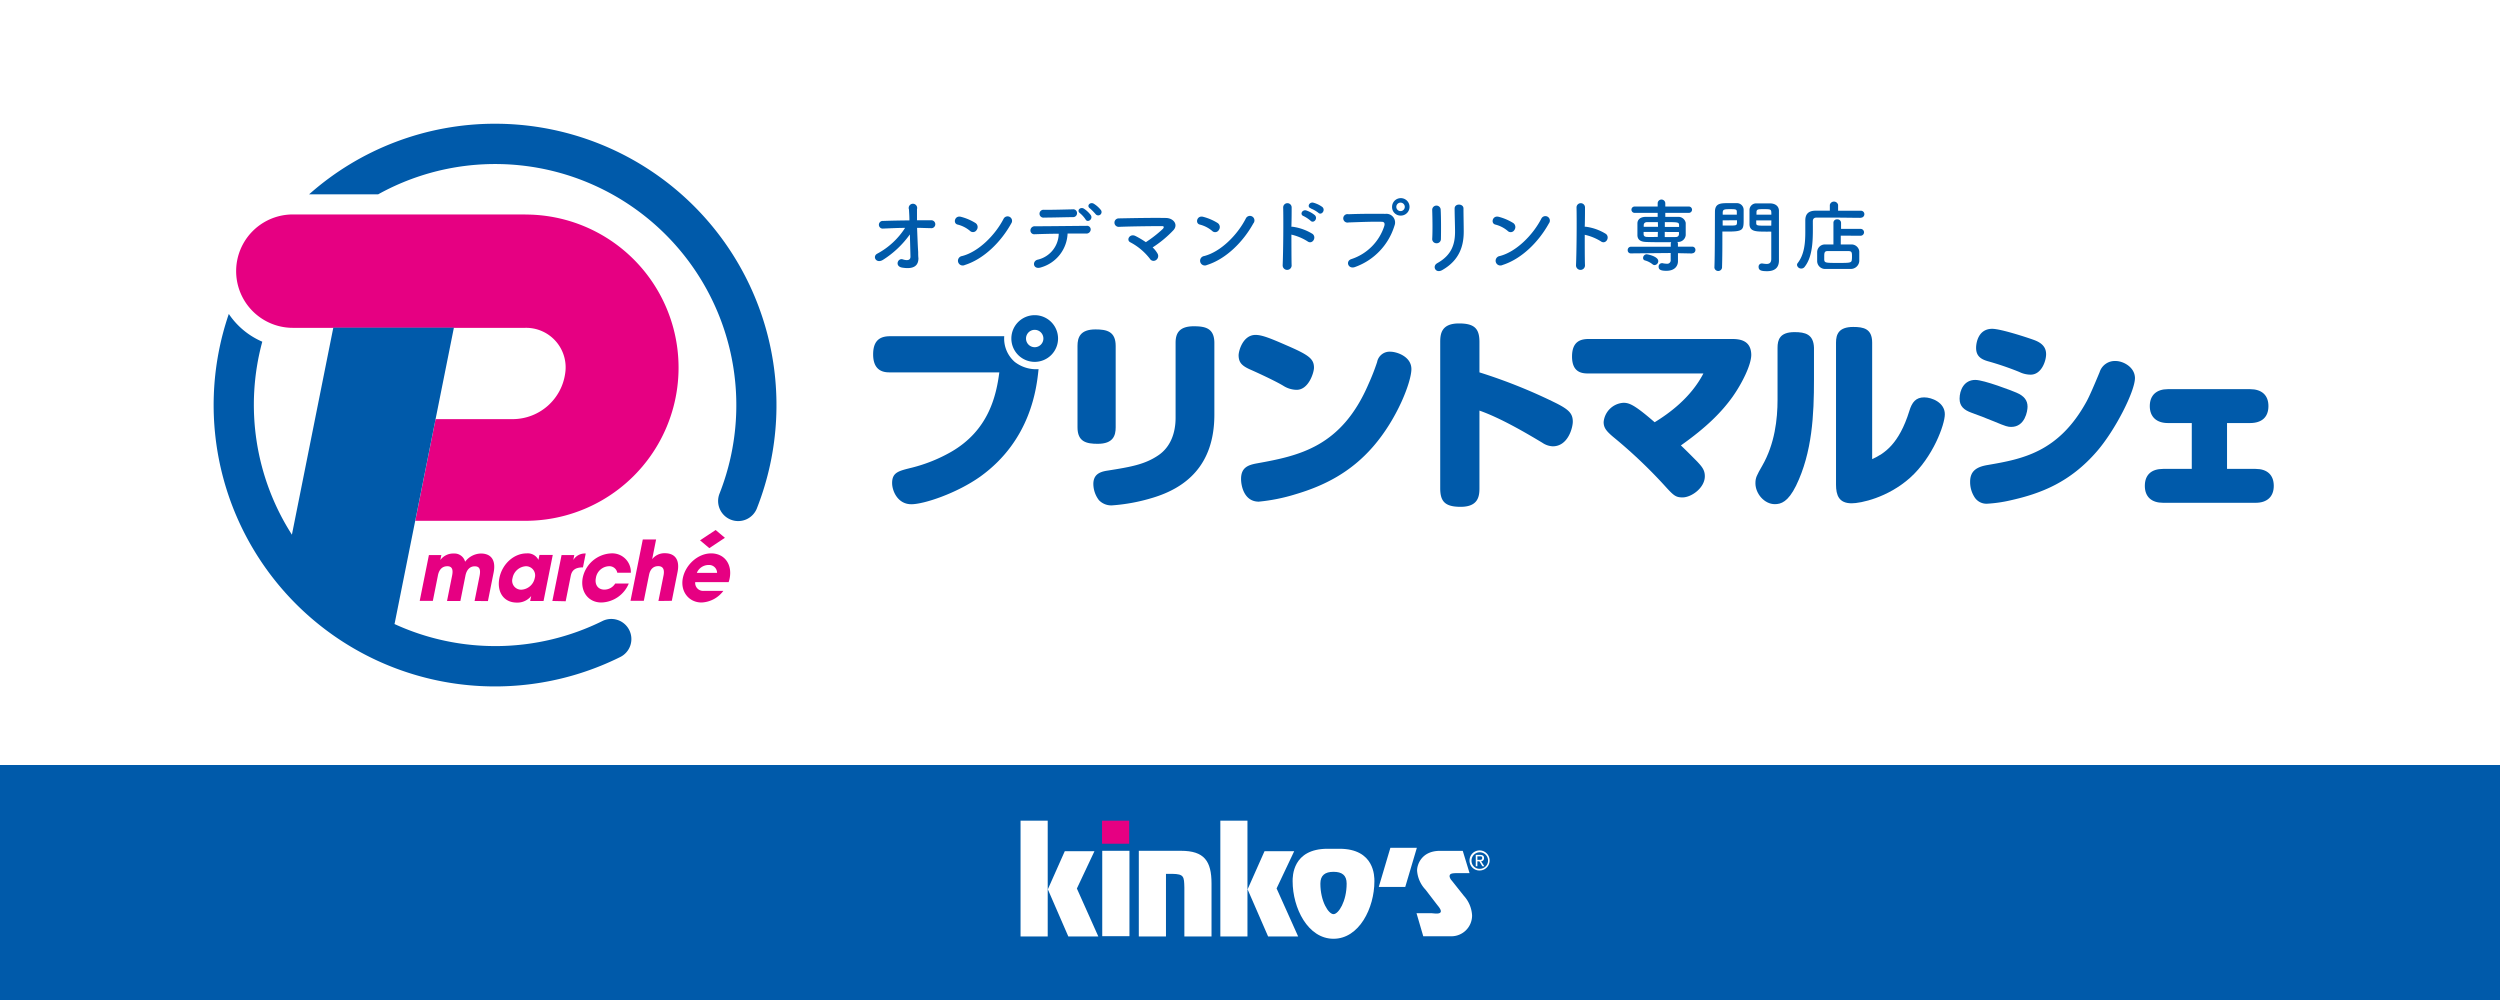 <svg id="text" xmlns="http://www.w3.org/2000/svg" viewBox="0 0 590 236"><defs><style>.cls-1{fill:#fff;}.cls-2{fill:#005aaa;}.cls-3{fill:#e60082;}.cls-4{fill:none;}</style></defs><rect class="cls-1" width="590" height="236"/><rect class="cls-2" y="180.54" width="590" height="55.46"/><path class="cls-1" d="M247.26,221h-6.41V193.68h6.41V221h0m6.88-11.32L259.2,221h-7.08l-4.83-11.12,4-9h7l-4.16,8.84Z"/><polygon class="cls-1" points="266.55 220.94 260.13 220.94 260.13 200.79 266.55 200.79 266.55 220.94 266.55 220.94"/><path class="cls-1" d="M278.71,200.79c5.48,0,7.21,2.4,7.21,7.74V221h-6.41V209.47c-.06-2.61-.1-3.18-2.79-3.24h-1.55V221h-6.41V200.79Z"/><path class="cls-1" d="M294.4,221H288V193.68h6.4V221h0m6.88-11.32L306.36,221h-7.09l-4.84-11.12,4-9h7l-4.18,8.84Z"/><path class="cls-1" d="M316.12,200.31c8.31,0,8.24,6.58,8.24,7.65,0,6.35-3.6,13.59-9.65,13.59s-9.65-7.24-9.65-13.59c0-1.07-.06-7.65,8.25-7.65h2.81m1.69,8.22c0-2-1.12-2.78-3.1-2.78s-3.1.81-3.1,2.78c0,4.21,1.93,7.21,3.1,7.21s3.1-3,3.1-7.21Z"/><polygon class="cls-1" points="331.64 209.32 325.39 209.32 328.13 200.08 334.38 200.08 331.64 209.32 331.64 209.32"/><path class="cls-1" d="M346.81,206.06h-2.88c-1.36,0-1.83.13-1.83.77a1.92,1.92,0,0,0,.53,1l2.84,3.58a7.45,7.45,0,0,1,1.94,4.61,4.89,4.89,0,0,1-5,4.94h-6.52l-1.59-5.44h3.54c.46,0,2.2.37,2.2-.47,0-.5-.63-1.2-.91-1.56l-2.7-3.52a7.27,7.27,0,0,1-2-4.53c0-1.41,1.07-4.64,5.41-4.64h5.37l1.61,5.27Z"/><polygon class="cls-3" points="266.49 199.12 266.49 193.68 260.08 193.68 260.08 199.12 266.49 199.12 266.49 199.12"/><path class="cls-1" d="M346.81,203.09a2.37,2.37,0,1,1,2.37,2.35,2.33,2.33,0,0,1-2.37-2.35h0m2.37,1.95a1.95,1.95,0,1,0-1.9-1.95,1.89,1.89,0,0,0,1.9,1.95h0m-.49-.6h-.41v-2.69h1c.64,0,.95.23.95.77a.7.7,0,0,1-.69.74l.77,1.18h-.47l-.71-1.17h-.47v1.17h0m.49-1.51c.35,0,.65,0,.65-.44s-.3-.39-.58-.39h-.56v.83Z"/><circle class="cls-1" cx="116.87" cy="95.58" r="75.86"/><path class="cls-3" d="M124,50.61H69.11a13.38,13.38,0,1,0,0,26.76h54.83a9.33,9.33,0,0,1,9.44,10.77,12.53,12.53,0,0,1-12.09,10.77H102.8l-4.8,24h26a36.14,36.14,0,0,0,0-72.28Z"/><path class="cls-3" d="M112,141.83l1.17-5.85c.34-1.7-.06-2.33-1.14-2.33s-1.89.75-2.18,2.18l-1.2,6h-3.15l1.2-6c.28-1.41,0-2.2-1.13-2.2-1.23,0-2,.83-2.25,2.33l-1.17,5.85H99.05L101.22,131h2.94l-.24,1.16h0a3.79,3.79,0,0,1,3.21-1.53,2.6,2.6,0,0,1,2.64,1.94,4.79,4.79,0,0,1,3.72-1.94c2.35,0,3.61,1.49,3,4.52l-1.34,6.71Z"/><path class="cls-3" d="M125.12,141.83l.24-1.17h0a4.15,4.15,0,0,1-3.4,1.55c-3.1,0-4.76-2.53-4.1-5.82s3.41-5.79,6.42-5.79a2.83,2.83,0,0,1,2.79,1.53h0l.24-1.16h3.14l-2.17,10.86Zm1.09-5.44a2.16,2.16,0,0,0-2.12-2.76,3.42,3.42,0,0,0-3.13,2.8,2.12,2.12,0,0,0,2.06,2.74A3.42,3.42,0,0,0,126.21,136.39Z"/><path class="cls-3" d="M130.36,141.83,132.53,131h3l-.23,1.16h0a3.19,3.19,0,0,1,2.93-1.53l-.65,3.27c-1.88,0-2.63.74-2.88,2l-1.2,6Z"/><path class="cls-3" d="M145.68,135.16a1.91,1.91,0,0,0-2.05-1.53,3.25,3.25,0,0,0-3,2.76c-.32,1.59.49,2.76,2,2.76a3,3,0,0,0,2.56-1.44h3.2a7.22,7.22,0,0,1-6.47,4.48c-3.1,0-5-2.61-4.4-5.82a7.21,7.21,0,0,1,6.66-5.77,4.4,4.4,0,0,1,4.7,4.56Z"/><path class="cls-3" d="M155.39,141.83l1.2-6c.28-1.41-.09-2.22-1.25-2.22s-1.9.73-2.17,2.08l-1.23,6.1H148.8l2.9-14.48h3.14l-.93,4.66a3.67,3.67,0,0,1,3-1.41c2.41,0,3.55,1.57,3,4.4l-1.36,6.83Z"/><path class="cls-3" d="M166.07,139.45a1.88,1.88,0,0,1-2-2.06h7.88a5,5,0,0,0,.24-.86c.68-3.36-1.22-5.93-4.36-5.93s-6.05,2.7-6.68,5.83,1.39,5.76,4.42,5.76a6.78,6.78,0,0,0,5.14-2.74Zm1.16-6.11a1.87,1.87,0,0,1,2,1.86h-4.78A3,3,0,0,1,167.23,133.34Z"/><polygon class="cls-3" points="167.4 129.36 165.21 127.52 168.89 125.08 171.08 126.92 167.4 129.36 167.4 129.36"/><path class="cls-2" d="M116.87,29.2A66.07,66.07,0,0,0,72.94,45.87H89.23a56.91,56.91,0,0,1,80.61,70.54,4.74,4.74,0,1,0,8.82,3.47A66.42,66.42,0,0,0,116.87,29.2Z"/><path class="cls-2" d="M148.51,148.71a4.73,4.73,0,0,0-6.35-2.14,57,57,0,0,1-49.15.66l.11,0,14-69.9H78.66L68.9,126.13l0,.07a56.8,56.8,0,0,1-7-45.56,18.12,18.12,0,0,1-7.9-6.55,66.4,66.4,0,0,0,92.31,81A4.73,4.73,0,0,0,148.51,148.71Z"/><path class="cls-2" d="M244.19,74.38a5.51,5.51,0,1,0,5.51,5.51A5.51,5.51,0,0,0,244.19,74.38Zm0,7.56a2.05,2.05,0,0,1,0-4.1,2,2,0,1,1,0,4.1Z"/><path class="cls-2" d="M237,79.35H210c-2.72,0-3.94,1.42-3.94,4.29,0,4.14,2.78,4.24,3.94,4.24h25.84c-.74,5.66-2.59,13.75-11.46,18.81a36.59,36.59,0,0,1-9.11,3.66c-3.12.78-4.73,1.07-4.73,3.65,0,1.86,1.32,5,4.53,5,3,0,10.73-2.59,16.28-6.53,12-8.63,13.31-21.06,13.75-25.35a8.25,8.25,0,0,1-5.61-1.7A7.31,7.31,0,0,1,237,79.35Z"/><path class="cls-2" d="M281.73,77c-3.61,0-4.29,1.86-4.29,3.9v17.7c0,3.46-1.12,6.87-4.1,8.87-3.17,2.14-6.43,2.72-12,3.6-1.95.29-3.31,1-3.31,3.17a6.38,6.38,0,0,0,1.32,3.8,4,4,0,0,0,3.21,1.22,43,43,0,0,0,9.36-1.75c7.75-2.3,14.67-7.51,14.67-19.65v-17C286.55,77.45,284.45,77,281.73,77Z"/><path class="cls-2" d="M263.3,100.85V81.64c0-3.41-2.09-3.9-4.77-3.9-3.61,0-4.24,1.9-4.24,3.9v19.21c0,3.41,2.09,3.89,4.77,3.89C262.72,104.74,263.3,102.79,263.3,100.85Z"/><path class="cls-2" d="M294.92,87.15c2.88,1.27,6.48,3,7.95,3.9A6,6,0,0,0,306,92c2.88,0,4.1-4.14,4.1-5.21,0-2.1-1.17-3-6.53-5.31-3.8-1.66-5.75-2.44-7.26-2.44-3,0-4,3.8-4,4.82C292.34,85.49,293,86.27,294.92,87.15Z"/><path class="cls-2" d="M328.11,83A3,3,0,0,0,325,85.44,51.27,51.27,0,0,1,323,90.56c-6.38,14.92-16.37,17-26.46,18.81-2.05.39-3.65,1-3.65,3.66,0,1.66.73,5.36,4.19,5.36a42.84,42.84,0,0,0,8.67-1.75c6.78-2,13-5.17,18.23-11.16,5.8-6.63,9.11-15.41,9.11-18.38S329.62,83,328.11,83Z"/><path class="cls-2" d="M367.33,95.19a125.78,125.78,0,0,0-18.18-7.31V80.72c0-3.12-1.12-4.39-4.83-4.39-4.14,0-4.43,2.44-4.43,4.39v34.5c0,3.12,1.12,4.39,4.82,4.39,4.15,0,4.44-2.49,4.44-4.39V96.9c5.12,1.8,11.21,5.41,14.86,7.6a4.69,4.69,0,0,0,2.44.83c3.65,0,4.73-4.48,4.73-5.8C371.18,97.63,370.3,96.7,367.33,95.19Z"/><path class="cls-2" d="M408.67,80H375c-1.76,0-4,.39-4,4.14,0,4,2.63,4,4,4H402c-3,5.8-8.24,9.51-11.5,11.51-4.68-4.05-5.95-4.59-7.36-4.59a5,5,0,0,0-4.68,4.54c0,1.31.58,2.09,2.19,3.46a116.06,116.06,0,0,1,11.89,11.21c2.39,2.63,2.83,3.12,4.54,3.12,2.09,0,5.26-2.25,5.26-5,0-1.47-.68-2.25-1.8-3.46-1-1-2.25-2.29-3.85-3.81,6-4.24,9.55-7.79,12.18-11.45,2.24-3.17,4.43-7.55,4.43-9.94C413.25,80.18,410.38,80,408.67,80Z"/><path class="cls-2" d="M423.5,78.38c-3.51,0-4,1.85-4,3.7V94.36c0,4.54-.64,10.38-3.61,15.55-1.31,2.29-1.61,2.83-1.61,4.14,0,2.44,2.1,4.93,4.58,4.93,1.47,0,3.12-.54,5-4.34,3.85-7.9,4.24-16.82,4.24-25.1V82.08C428,78.86,426,78.38,423.5,78.38Z"/><path class="cls-2" d="M454.11,93.78c-1.95,0-2.88,1.12-3.51,3.22-2.43,7.84-5.94,10.08-8.77,11.35V80.86c0-3.31-2.05-3.7-4.48-3.7-3.42,0-4.05,1.75-4.05,3.7v33.49c0,2.53.68,4.43,3.7,4.43,2.1,0,8.48-1.31,13.75-6,5.46-4.88,8.23-12.63,8.23-15C459,95,455.91,93.78,454.11,93.78Z"/><path class="cls-2" d="M469.14,85.25a69.59,69.59,0,0,1,7.41,2.53,6.15,6.15,0,0,0,2.68.64c2.53,0,3.65-3.17,3.65-4.83s-1-2.68-2.87-3.36-7.9-2.63-9.85-2.63c-3.31,0-3.8,3.36-3.8,4.48C466.36,83.84,467.24,84.71,469.14,85.25Z"/><path class="cls-2" d="M499.31,85.2a3.76,3.76,0,0,0-3.8,2.63c-1.27,3.07-2.39,5.66-3.08,6.92-6.62,12.09-15.3,13.6-23.39,15-2.58.44-4.09,1.42-4.09,3.95a6.61,6.61,0,0,0,1.12,3.76,3.34,3.34,0,0,0,3,1.41,32.11,32.11,0,0,0,5.36-.78c7.26-1.61,14.14-4.29,20.42-11.55,4.34-5,9-14.19,9-17.35C503.79,86.57,501,85.2,499.31,85.2Z"/><path class="cls-2" d="M470.65,99.48c2.78,1.17,3.22,1.27,4,1.27,3.26,0,3.85-3.75,3.85-4.78,0-1.46-.78-2.53-2.63-3.31-1-.44-7.66-3-9.7-3-2.68,0-3.71,2.44-3.71,4.44,0,1.8,1.08,2.68,2.83,3.31S468.85,98.75,470.65,99.48Z"/><path class="cls-2" d="M532.33,110.66h-6.75V99.84H531c2.81,0,4.35-1.42,4.35-4s-1.58-4-4.35-4H511.63c-2.72,0-4.28,1.46-4.28,4s1.6,4,4.28,4h5.63v10.82H510.5c-2.78,0-4.32,1.41-4.32,4s1.58,4,4.32,4h21.83c2.72,0,4.28-1.46,4.28-4S535.09,110.66,532.33,110.66Z"/><path class="cls-2" d="M216.69,59.48c0,.6,0,.93.06,1.46,0,1.5-.8,2.73-3.87,2.21-1.78-.32-1-2.33.18-1.94.8.26,1.83.37,1.81-.66s-.08-3.18-.14-5.23a22.59,22.59,0,0,1-6.34,6c-1.62,1-2.58-.82-1.35-1.46a17.66,17.66,0,0,0,6.56-6.08c-1.74,0-3.47.1-5.11.16a.91.91,0,1,1-.06-1.8c1.95-.07,4.08-.11,6.19-.13,0-1.11-.08-2.05-.1-2.56a1,1,0,1,1,1.89-.08c0,.55,0,1.51,0,2.62,1.12,0,2.21,0,3.24,0a.94.94,0,1,1-.05,1.85c-1,0-2.09-.07-3.17-.07C216.51,55.77,216.59,58,216.69,59.48Z"/><path class="cls-2" d="M228.91,54.48A7.18,7.18,0,0,0,226,53c-1.17-.27-.68-2.24.8-1.83a12.39,12.39,0,0,1,3.44,1.48,1.14,1.14,0,0,1,.25,1.62A1,1,0,0,1,228.91,54.48Zm-1.21,8.06a1.12,1.12,0,1,1-.66-2.11c3.92-1,7.87-5,9.84-8.86a1.06,1.06,0,1,1,1.78,1.15C236.23,57.11,232.19,61.12,227.7,62.54Z"/><path class="cls-2" d="M245.72,63.09c-1.91.66-2.23-1.43-.86-1.8a6.41,6.41,0,0,0,5-6.13c-2.17,0-4.31.08-5.68.12a.89.89,0,0,1-1-.88,1,1,0,0,1,1.12-1c2.77,0,8.92-.08,12.1-.1a.86.86,0,0,1,1,.94,1,1,0,0,1-1.08.88c-1.05,0-2.65,0-4.37,0A8.68,8.68,0,0,1,245.72,63.09Zm.7-11.74a.93.93,0,1,1,0-1.83c2.46,0,4.2-.06,6.76-.12a.89.89,0,0,1,1,.9.91.91,0,0,1-.91.94C250.58,51.27,248.51,51.35,246.42,51.35Zm9.77.43a6.72,6.72,0,0,0-1.31-1.46c-.88-.63.09-1.58.91-1.08a6.31,6.31,0,0,1,1.66,1.57C258,51.76,256.65,52.66,256.19,51.78Zm2.42-1.19a14,14,0,0,0-1.37-1.4c-.9-.59,0-1.61.88-1.12a6.51,6.51,0,0,1,1.7,1.51A.79.79,0,0,1,258.61,50.59Z"/><path class="cls-2" d="M273.17,59.83a1.15,1.15,0,0,1-.37,1.56,1,1,0,0,1-1.43-.33,14.17,14.17,0,0,0-4.6-3.87c-1.08-.51-.14-2.19,1.23-1.48a21.58,21.58,0,0,1,2.42,1.44,28.59,28.59,0,0,0,4-3.12c.25-.26.41-.67-.18-.67-2.44,0-7.2.06-10.23.18a1,1,0,1,1,0-2c3.07-.06,7.87-.16,11.11-.1,1.76,0,3,1.5,1.84,2.85a26.14,26.14,0,0,1-4.94,4.1A6,6,0,0,1,273.17,59.83Z"/><path class="cls-2" d="M286.05,54.48A7.31,7.31,0,0,0,283.16,53c-1.17-.27-.69-2.24.8-1.83a12.33,12.33,0,0,1,3.43,1.48,1.15,1.15,0,0,1,.26,1.62A1,1,0,0,1,286.05,54.48Zm-1.21,8.06a1.12,1.12,0,1,1-.67-2.11c3.93-1,7.87-5,9.84-8.86a1.07,1.07,0,1,1,1.78,1.15C293.37,57.11,289.33,61.12,284.84,62.54Z"/><path class="cls-2" d="M304.82,62.5a1.06,1.06,0,1,1-2.11.08c.14-3.16.2-10.82.12-13.63a1,1,0,0,1,2,0c0,1,0,2.66-.06,4.57a1.94,1.94,0,0,1,.33,0,12,12,0,0,1,4.69,1.7c1,.86-.1,2.56-1.21,1.74a12.18,12.18,0,0,0-3.81-1.59C304.78,58.11,304.78,60.92,304.82,62.5ZM307.65,51c-1-.37-.31-1.62.64-1.33a6.48,6.48,0,0,1,2,1.1c.82.8-.27,2.07-1,1.32A7.74,7.74,0,0,0,307.65,51Zm1.74-1.82c-1.06-.33-.37-1.6.58-1.34a6.5,6.5,0,0,1,2.09,1c.86.76-.21,2.09-.94,1.37A7.17,7.17,0,0,0,309.39,49.22Z"/><path class="cls-2" d="M318.94,61.14a12.11,12.11,0,0,0,7.75-7.8c.15-.52.1-1-.63-1-1.91-.06-5,.06-7.81.16a1,1,0,1,1,0-1.94c2.58-.11,6.23-.13,8.71-.09a2.05,2.05,0,0,1,2.13,2.81A15,15,0,0,1,319.83,63C318.17,63.65,317.45,61.6,318.94,61.14Zm11.59-10.26a2,2,0,0,1-2-2.05,2.06,2.06,0,1,1,2,2.05Zm0-3.06a1,1,0,0,0-1,1,1,1,0,0,0,2,0A1,1,0,0,0,330.53,47.82Z"/><path class="cls-2" d="M339,57.41a1,1,0,0,1-1-1c.12-1.93.06-5,0-6.85a1,1,0,0,1,2-.08c.1,1.76.1,5.09.06,6.91A1,1,0,0,1,339,57.41Zm.15,4.72c3.46-1.91,4.24-4.53,4.24-7.44,0-1.52-.1-3.94-.1-5.48,0-1.27,2.11-1.2,2.09,0,0,1.65.06,3.84.06,5.46,0,3.36-1,6.74-5.06,9.06C338.8,64.65,337.94,62.81,339.17,62.13Z"/><path class="cls-2" d="M355.8,54.48A7.18,7.18,0,0,0,352.91,53c-1.17-.27-.68-2.24.8-1.83a12.39,12.39,0,0,1,3.44,1.48,1.16,1.16,0,0,1,.25,1.62A1,1,0,0,1,355.8,54.48Zm-1.21,8.06a1.12,1.12,0,1,1-.66-2.11c3.92-1,7.87-5,9.84-8.86a1.06,1.06,0,1,1,1.77,1.15C363.12,57.11,359.08,61.12,354.59,62.54Z"/><path class="cls-2" d="M374.05,62.5a1.06,1.06,0,1,1-2.11.08c.14-3.16.2-10.82.12-13.63a1,1,0,0,1,2,0c0,1,0,2.66-.06,4.57a2.06,2.06,0,0,1,.34,0,11.93,11.93,0,0,1,4.68,1.7c1,.86-.1,2.56-1.21,1.74A12.08,12.08,0,0,0,374,55.41C374,58.11,374,60.92,374.05,62.5Z"/><path class="cls-2" d="M399.32,59.82,396,59.75v.47l0,1.44v0c0,1-.66,2.25-2.74,2.25-1.46,0-1.82-.36-1.82-.94a.79.79,0,0,1,.74-.86.44.44,0,0,1,.16,0,5.08,5.08,0,0,0,1,.13.82.82,0,0,0,.94-.94v0l0-1.59-9.39.09h0a.72.72,0,0,1-.75-.77.76.76,0,0,1,.77-.8l9.39,0,0-.64a.81.81,0,0,1,.11-.43c-.58,0-1.18,0-1.78,0-1.42,0-2.87,0-4.25-.06s-1.92-.67-1.95-1.57c0-.55,0-1,0-1.47s0-.9,0-1.35c0-.73.52-1.5,1.91-1.53.67,0,1.72,0,2.87,0v-.94l-5.44,0a.75.75,0,1,1,0-1.5l5.44,0v-.75a.9.9,0,0,1,1.8,0v.75l5.56,0a.75.75,0,1,1,0,1.5l-5.56,0v.94c1.12,0,2.23,0,3,0a1.76,1.76,0,0,1,1.82,1.42c0,.41,0,.84,0,1.28s0,1.08,0,1.61a1.8,1.8,0,0,1-1.91,1.61h-.06a.69.69,0,0,1,.13.47l0,.64,3.34,0a.74.74,0,0,1,.79.77.77.77,0,0,1-.77.8ZM390,62.37a4.93,4.93,0,0,0-1.83-.92.56.56,0,0,1-.4-.56.87.87,0,0,1,.81-.88c.34,0,2.77.52,2.77,1.61a.94.94,0,0,1-.86.94A.74.74,0,0,1,390,62.37Zm1.26-9.95c-1,0-1.91,0-2.51,0s-.81.33-.83.69c0,.13,0,.28,0,.41h3.37Zm0,2.32h-3.37c0,.15,0,.32,0,.47,0,.54.3.69.85.71s1.55,0,2.49,0Zm5-1.18c0-.13,0-.28,0-.41,0-.73-.26-.73-3.36-.73v1.14Zm-3.38,1.18v1.2c.94,0,1.82,0,2.53,0,.49,0,.79-.18.83-.71,0-.15,0-.32,0-.47Z"/><path class="cls-2" d="M408,47.94c.75,0,1.52,0,1.87,0a1.59,1.59,0,0,1,1.63,1.55c0,.68,0,1.45,0,2.16,0,2.57,0,3-3.73,3-.49,0-1,0-1.29,0V56.3c0,1.93,0,4.23-.08,6.88a.91.91,0,0,1-1.8,0v0c.13-3.43.1-9.06.13-13.33C404.8,47.94,406.14,47.94,408,47.94Zm1.89,2.72c0-.25,0-.45,0-.66,0-.62-.26-.64-1.63-.64s-1.67.08-1.7.79c0,.15,0,.32,0,.51ZM406.55,52v1.23c.26,0,.82,0,1.38,0,1.82,0,1.95,0,2-.64,0-.18,0-.39,0-.61Zm10.16,2.66c-2.27,0-3.77,0-3.83-1.71,0-.39,0-.84,0-1.29,0-.71,0-1.48,0-2.16A1.57,1.57,0,0,1,414.5,48c.35,0,1.16,0,1.93,0,.56,0,1.08,0,1.4,0,1.39.07,2,.86,2,1.74v1.44c0,2.89,0,5.59,0,8,0,.88,0,1.67,0,2.32,0,1.34-.66,2.5-2.8,2.5-1.31,0-2-.17-2-1a.75.75,0,0,1,.73-.82l.15,0a7.48,7.48,0,0,0,1,.11c.62,0,1.09-.23,1.11-1.14q0-1.12,0-2.25c0-1.13,0-2.27,0-3.43v-.79C417.74,54.65,417.25,54.67,416.71,54.67Zm1.33-4c0-1.28,0-1.3-1.76-1.3-1.33,0-1.71,0-1.75.66,0,.19,0,.41,0,.64Zm0,1.35h-3.57c0,.22,0,.43,0,.61,0,.6.19.64,2.06.64.62,0,1.22,0,1.49,0Z"/><path class="cls-2" d="M439.07,51.41c-1.42,0-4.4-.06-6.9-.06l-3.45,0c-.65,0-.89.34-.89.86,0,3.43.22,8-1.9,10.72a1,1,0,0,1-.84.45,1,1,0,0,1-1-.86.74.74,0,0,1,.16-.43c1.56-2,1.8-4.69,1.8-7.29,0-.92,0-1.84,0-2.7v-.06c0-1.52.73-2.3,2.43-2.32l3.36,0V48.35a1,1,0,0,1,1.95,0v1.39c2.1,0,4.16,0,5.32,0a.8.8,0,0,1,.88.81.83.83,0,0,1-.88.83Zm-4.65,4.21v2.07c.88,0,1.75,0,2.48,0a1.85,1.85,0,0,1,1.89,1.61c0,.38,0,.75,0,1.13s0,.77,0,1.2a2,2,0,0,1-2,1.84c-1,0-2.06,0-3.07,0s-2,0-2.87,0a1.87,1.87,0,0,1-2-1.82c0-.4,0-.73,0-1s0-.77,0-1.19a1.82,1.82,0,0,1,2-1.76c.53,0,1.17,0,1.84,0l0-5.14a.8.8,0,0,1,.88-.79.84.84,0,0,1,.92.79l0,1.46h4.52a.81.81,0,1,1,0,1.61Zm2.65,5c0-1,0-1.35-.85-1.37-.62,0-1.38,0-2.17,0-1,0-1.93,0-2.72,0s-.81.45-.81,1.39c0,.21,0,.41,0,.64.06.77.36.77,3.34.77,2.66,0,3.13,0,3.17-.77C437.07,61,437.07,60.78,437.07,60.57Z"/><rect class="cls-4" width="590" height="236"/></svg>